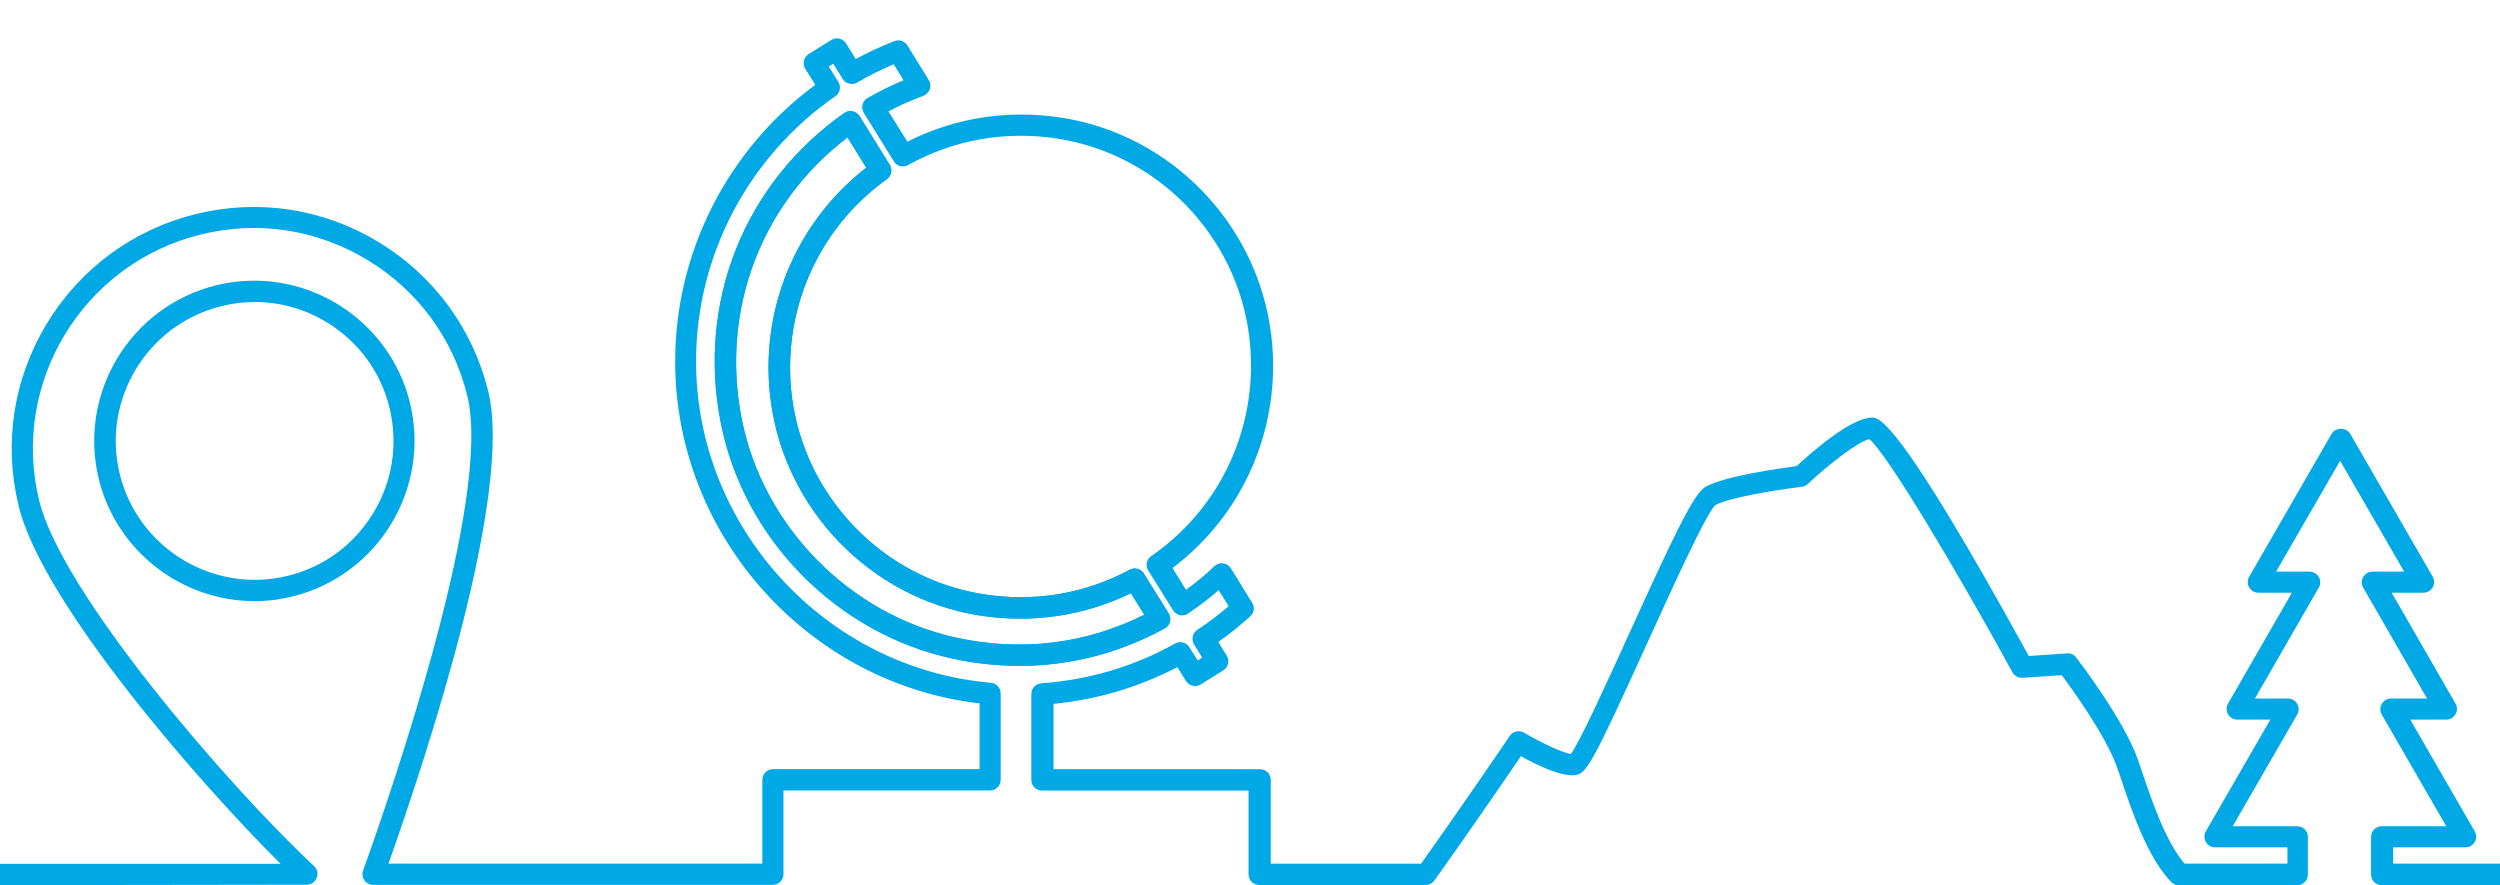 <?xml version="1.0" encoding="UTF-8"?>
<svg xmlns="http://www.w3.org/2000/svg" id="Ebene_1" width="466" height="165" version="1.1" viewBox="0 0 466 165">
  <g id="Ebene_11" data-name="Ebene_1">
    <g id="Geo">
      <path d="M47.44,112.05c-13.42,0-25.68-9.16-29.03-22.77-3.9-16.01,5.93-32.17,21.9-36.11,16.01-3.9,32.17,5.93,36.11,21.9,3.9,16.01-5.93,32.17-21.9,36.11-2.39.6-4.78.88-7.09.88h.01ZM47.48,56.3c-2.07,0-4.14.24-6.17.76-13.86,3.38-22.38,17.44-18.99,31.29s17.44,22.38,31.29,18.99c6.73-1.63,12.38-5.81,15.97-11.71s4.66-12.86,3.03-19.59c-1.63-6.73-5.81-12.38-11.71-15.97-4.14-2.51-8.76-3.78-13.42-3.78h0Z" fill="#00a8e5"></path>
      <path d="M189.98,124.11c-4.1,0-8.24-.44-12.42-1.35h0c-21.58-4.66-38.94-22.3-43.2-43.92-4.46-22.54,4.38-44.67,23.01-57.77.44-.32,1-.44,1.55-.32.52.12,1,.44,1.31.92l5.61,9.04c.56.88.32,2.07-.52,2.67-12.98,9.28-19.75,24.92-17.68,40.81,2.47,18.59,17.04,33.6,35.52,36.55,9.56,1.55,19.07-.04,27.43-4.54.92-.48,2.07-.2,2.63.72l4.62,7.41c.28.48.36,1.04.24,1.55s-.48,1-.96,1.23c-8.48,4.66-17.68,7.01-27.15,7.01h0ZM178.39,118.89c12.1,2.63,24.09,1.11,34.92-4.3l-2.51-4.02c-8.76,4.26-18.47,5.69-28.31,4.14-20.19-3.23-36.15-19.67-38.82-39.97-2.23-16.72,4.58-33.21,17.8-43.48l-3.5-5.65c-16.17,12.34-23.69,32.25-19.71,52.52,3.98,20.03,20.11,36.43,40.13,40.77h0Z" fill="#00a8e5"></path>
      <path d="M466,165h-22.04c-1.11,0-1.99-.88-1.99-1.99v-7.01c0-1.11.88-1.99,1.99-1.99h12.02l-12.02-20.82c-.36-.6-.36-1.39,0-1.99s1-1,1.71-1h6.73l-11.9-20.66c-.36-.6-.36-1.39,0-1.99s1-1,1.71-1h5.93l-11.94-20.66-11.94,20.66h6.25c.72,0,1.35.4,1.71,1s.36,1.39,0,1.99l-11.9,20.66h6.17c.72,0,1.35.4,1.71,1s.36,1.39,0,1.99l-12.02,20.82h12.02c1.11,0,1.99.88,1.99,1.99v7.01c0,1.11-.88,1.99-1.99,1.99h-22.06c-.56,0-1.08-.2-1.43-.6-4.42-4.58-7.29-13.14-9.2-18.79-.32-1-.64-1.87-.92-2.67-2.11-5.85-8.28-14.41-10.27-17.08l-7.33.48c-.76.04-1.51-.36-1.87-1.04-10.79-19.67-23.49-40.89-26.68-43.44-2.03.44-7.41,4.54-11.47,8.36-.32.28-.72.48-1.11.52-4.94.6-13.7,2.03-16.13,3.42-1.67,1.47-8.08,15.61-12.78,25.92-9.99,22.02-11.23,24.01-13.14,24.37-2.59.48-7.33-1.83-10.31-3.5-2.71,3.98-10.19,14.89-16.13,23.17-.36.52-1,.84-1.63.84h-31.02c-1.11,0-1.99-.88-1.99-1.99v-15.61h-38.5c-1.11,0-1.99-.88-1.99-1.99v-16.01c0-1.04.8-1.91,1.83-1.99,8.88-.64,17.28-3.11,24.96-7.41.92-.52,2.11-.24,2.67.68l1.55,2.47.84-.52-1.51-2.47c-.56-.92-.32-2.11.6-2.71,2.07-1.35,4.02-2.87,5.85-4.42l-1.87-2.99c-1.75,1.55-3.66,2.99-5.73,4.38-.44.32-1,.4-1.51.28s-1-.44-1.27-.92l-4.62-7.41c-.56-.92-.32-2.07.56-2.67,13.26-9.16,20.23-24.8,18.28-40.85-2.31-18.91-17.08-34.12-35.87-36.99-9.68-1.47-19.27.24-27.71,4.94-.92.52-2.11.24-2.67-.68l-5.61-9.04c-.28-.48-.36-1-.24-1.55.12-.52.48-.96.96-1.23,2.23-1.27,4.46-2.39,6.69-3.3l-1.83-2.99c-2.31.96-4.58,2.11-6.81,3.42-.92.52-2.11.24-2.71-.68l-1.75-2.83-.84.52,1.79,2.87c.56.92.32,2.07-.56,2.67-16.24,11.27-25.96,29.74-25.96,49.41,0,30.94,24.13,57.25,54.95,59.92,1.04.08,1.83.96,1.83,1.99v16.09c0,1.11-.88,1.99-1.99,1.99h-38.5v15.61c0,1.11-.88,1.99-1.99,1.99h-74.49c-.64,0-1.27-.32-1.63-.84-.36-.52-.48-1.19-.24-1.83,5.73-15.97,24.05-69.48,19.43-88.43-2.59-10.67-9.2-19.67-18.59-25.36-9.36-5.69-20.39-7.41-31.06-4.78C15.47,49.1,1.93,71.35,7.31,93.33c4.22,17.32,35.59,53.55,51.24,68.12.6.56.8,1.43.48,2.19s-1.04,1.27-1.83,1.27l-57.2.08v-3.98h52.3c-15.13-15.01-44.43-48.61-48.81-66.65-2.87-11.71-1-23.77,5.26-34.08,6.25-10.27,16.13-17.52,27.79-20.39,11.71-2.87,23.77-1,34.08,5.26,10.27,6.25,17.52,16.13,20.39,27.79,4.58,18.71-10.75,65.89-18.59,88.03h69.68v-15.61c0-1.11.88-1.99,1.99-1.99h38.5v-12.26c-31.97-3.7-56.74-31.33-56.74-63.7,0-20.35,9.71-39.5,26.12-51.6l-1.87-2.99c-.28-.44-.36-1-.24-1.51s.44-.96.88-1.23l4.22-2.63c.92-.6,2.15-.28,2.75.64l1.79,2.91c2.35-1.27,4.78-2.39,7.21-3.34.88-.36,1.91,0,2.43.8l3.98,6.45c.32.52.4,1.15.2,1.71s-.64,1-1.19,1.23c-2.15.8-4.34,1.75-6.53,2.91l3.54,5.65c8.8-4.46,18.63-6.01,28.59-4.5,20.54,3.15,36.67,19.79,39.22,40.45,2.07,16.88-4.94,33.37-18.39,43.52l2.51,4.06c1.91-1.39,3.7-2.87,5.3-4.42.44-.4,1.04-.6,1.63-.52.6.08,1.11.4,1.43.92l3.98,6.45c.52.8.36,1.87-.36,2.51-1.87,1.67-3.86,3.3-5.97,4.78l1.59,2.55c.28.44.36,1,.24,1.51s-.44.96-.88,1.23l-4.22,2.63c-.92.56-2.15.28-2.75-.64l-1.59-2.59c-7.21,3.74-14.97,6.05-23.09,6.85v12.18h38.5c1.11,0,1.99.88,1.99,1.99v15.61h28.03c7.25-10.19,16.44-23.65,16.52-23.81.6-.88,1.75-1.11,2.67-.6,3.42,2.03,7.21,3.74,8.72,3.98,1.71-2.35,6.69-13.26,10.71-22.1,9.12-20.07,12.3-26.52,14.41-27.71,3.54-2.03,14.02-3.46,16.96-3.86,2.83-2.63,10.15-9.04,14.05-9.04,1.31,0,4.82,0,29.22,44.43l7.13-.48c.64-.08,1.31.24,1.71.76.36.48,8.8,11.43,11.51,19.03.28.8.6,1.71.92,2.71,1.71,5.06,4.26,12.58,7.76,16.68h19.19v-3.03h-13.5c-.72,0-1.35-.4-1.71-1s-.36-1.39,0-1.99l12.02-20.82h-6.17c-.72,0-1.35-.4-1.71-1s-.36-1.39,0-1.99l11.9-20.66h-6.25c-.72,0-1.35-.4-1.71-1s-.36-1.39,0-1.99l15.37-26.64c.72-1.23,2.75-1.23,3.46,0l15.37,26.64c.36.6.36,1.39,0,1.99s-1,1-1.71,1h-5.93l11.9,20.66c.36.6.36,1.39,0,1.99s-1,1-1.71,1h-6.73l12.02,20.82c.36.6.36,1.39,0,1.99s-1,1-1.71,1h-13.5v3.03h19.93v4.02h0ZM292.47,140.91h0ZM348.29,81.71h0ZM189.98,124.11c-4.1,0-8.24-.44-12.42-1.35h0c-21.58-4.66-38.94-22.3-43.2-43.92-4.46-22.54,4.38-44.67,23.01-57.77.44-.32,1-.44,1.55-.32.52.12,1,.44,1.31.92l5.61,9.04c.56.88.32,2.07-.52,2.67-12.98,9.28-19.75,24.92-17.68,40.81,2.47,18.59,17.04,33.6,35.52,36.55,9.6,1.55,19.07-.04,27.43-4.54.92-.48,2.07-.2,2.63.72l4.62,7.41c.28.48.36,1.04.24,1.55s-.48,1-.96,1.23c-8.48,4.66-17.68,7.01-27.15,7.01h0ZM178.39,118.89c12.1,2.63,24.09,1.11,34.92-4.3l-2.51-4.02c-8.76,4.26-18.47,5.69-28.31,4.14-20.19-3.23-36.15-19.67-38.82-39.97-2.23-16.72,4.58-33.21,17.8-43.48l-3.5-5.65c-16.17,12.34-23.69,32.25-19.71,52.52,3.98,20.03,20.11,36.43,40.13,40.77h0Z" fill="#00a8e5"></path>
    </g>
  </g>
</svg>
